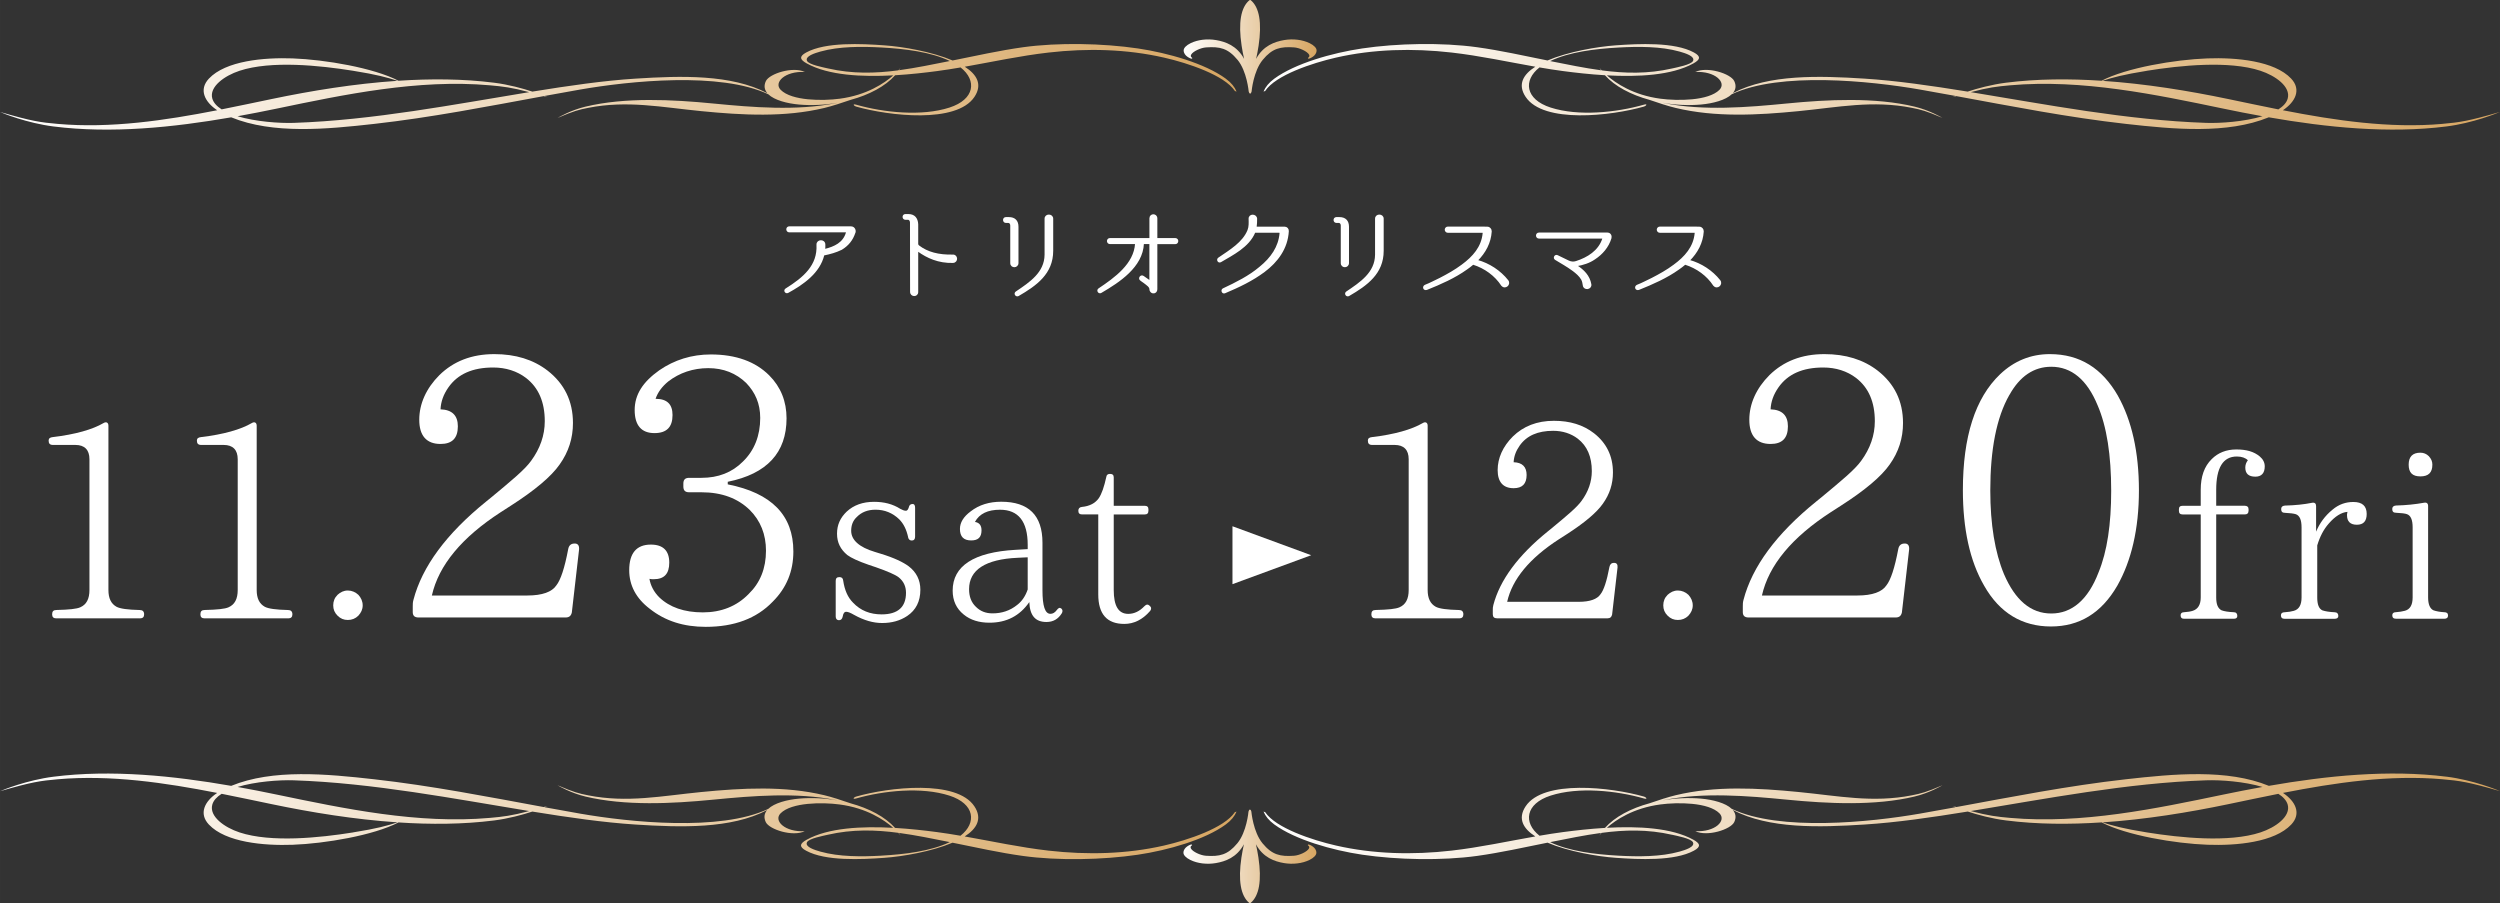 <?xml version="1.0" encoding="UTF-8"?><svg id="_レイヤー_2" xmlns="http://www.w3.org/2000/svg" width="261.61mm" height="94.51mm" xmlns:xlink="http://www.w3.org/1999/xlink" viewBox="0 0 741.56 267.9"><rect x="0" y="0" width="741.56" height="267.9" fill="#333333" stroke="none"/><defs><style>.cls-1{fill:url(#_名称未設定グラデーション_2-3);}.cls-2{fill:url(#_名称未設定グラデーション_2-4);}.cls-3,.cls-4{fill:#fff;}.cls-5{fill:url(#_名称未設定グラデーション_2);}.cls-6{fill:url(#_名称未設定グラデーション_2-6);}.cls-7{fill:url(#_名称未設定グラデーション_2-5);}.cls-4{stroke:#fff;stroke-linecap:round;stroke-linejoin:round;stroke-width:.53px;}.cls-8{fill:url(#_名称未設定グラデーション_2-2);}</style><linearGradient id="_名称未設定グラデーション_2" x1="0" y1="25.76" x2="366.8" y2="25.76" gradientUnits="userSpaceOnUse"><stop offset="0" stop-color="#fff"/><stop offset="1" stop-color="#d7a662"/></linearGradient><linearGradient id="_名称未設定グラデーション_2-2" x1="351.07" y1="13.88" x2="390.52" y2="13.88" xlink:href="#_名称未設定グラデーション_2"/><linearGradient id="_名称未設定グラデーション_2-3" x1="374.79" y1="25.76" x2="741.56" y2="25.76" xlink:href="#_名称未設定グラデーション_2"/><linearGradient id="_名称未設定グラデーション_2-4" y1="242.14" x2="366.77" y2="242.14" xlink:href="#_名称未設定グラデーション_2"/><linearGradient id="_名称未設定グラデーション_2-5" x1="351.04" y1="254.03" x2="390.49" y2="254.03" xlink:href="#_名称未設定グラデーション_2"/><linearGradient id="_名称未設定グラデーション_2-6" x1="374.76" y1="242.14" x2="741.56" y2="242.14" xlink:href="#_名称未設定グラデーション_2"/></defs><g id="_デザイン"><path class="cls-3" d="M41.46,183.42h-24.8c-.8,0-1.2-.4-1.2-1.2,0-.88.4-1.28,1.28-1.28,3.69-.08,6.02-.32,7.06-.8,1.85-.8,2.73-2.49,2.73-5.14v-38.77c0-2.81-1.45-4.25-4.17-4.25h-6.66c-.88,0-1.28-.4-1.28-1.28,0-.64.4-.96,1.2-1.04,6.74-.8,11.8-2.25,15.09-4.17.8-.48,1.45-.16,1.45.8v48.72c0,2.49.8,4.09,2.41,4.98,1.04.56,3.29.88,6.9.96.8,0,1.28.4,1.28,1.28,0,.8-.4,1.2-1.28,1.2Z"/><path class="cls-3" d="M85.44,183.42h-24.8c-.8,0-1.2-.4-1.2-1.2,0-.88.4-1.28,1.28-1.28,3.69-.08,6.02-.32,7.06-.8,1.85-.8,2.73-2.49,2.73-5.14v-38.77c0-2.81-1.45-4.25-4.17-4.25h-6.66c-.88,0-1.28-.4-1.28-1.28,0-.64.4-.96,1.2-1.04,6.74-.8,11.8-2.25,15.09-4.17.8-.48,1.45-.16,1.45.8v48.72c0,2.49.8,4.09,2.41,4.98,1.04.56,3.29.88,6.9.96.8,0,1.28.4,1.28,1.28,0,.8-.4,1.2-1.28,1.2Z"/><path class="cls-3" d="M106.3,176.44c.8.88,1.28,1.93,1.28,3.13s-.48,2.17-1.28,3.05c-.88.88-1.93,1.28-3.13,1.28s-2.17-.4-3.05-1.28-1.28-1.85-1.28-3.05.4-2.25,1.28-3.13c.88-.8,1.85-1.28,3.05-1.28s2.25.48,3.13,1.28Z"/><path class="cls-3" d="M170.48,161.22c.96,0,1.39.64,1.28,1.82l-2.14,18.62c-.21.96-.75,1.5-1.82,1.5h-43.66c-1.18,0-1.71-.54-1.71-1.6v-1.61c0-.75,0-1.28.21-2.03,2.57-9.84,9.74-19.58,21.51-29.11l1.71-1.39c5.67-4.71,9.74-8.03,11.66-10.7,2.68-3.64,4.07-7.6,4.07-11.77,0-5.67-1.82-9.95-5.56-12.84-2.67-2.03-5.99-3.1-9.74-3.1-6.1,0-10.49,1.93-13.27,5.88-1.5,2.14-2.25,4.28-2.35,6.53,3.42.11,5.14,1.82,5.14,5.03,0,3.53-1.71,5.24-5.14,5.24-4.17,0-6.31-2.46-6.31-7.17s2.03-9.31,5.99-13.27c4.17-4.07,9.52-6.21,16.27-6.21,6.31,0,11.56,1.61,15.84,4.92,4.92,3.85,7.49,8.99,7.49,15.52,0,4.49-1.28,8.56-3.96,12.31-2.46,3.53-7.28,7.6-14.45,12.2l-3,1.93c-11.56,7.49-18.41,15.73-20.44,24.72h28.36c4.39,0,7.28-1.07,8.56-3,1.28-1.61,2.46-5.14,3.53-10.81.21-1.07.86-1.6,1.82-1.6h.11Z"/><path class="cls-3" d="M215.85,143.67c13.05,2.57,19.48,9.2,19.48,19.9,0,5.89-2.03,10.81-6.1,14.88-4.82,5.03-11.45,7.49-19.9,7.49-6.53,0-11.98-1.71-16.59-5.35-4.07-3.1-6.1-6.96-6.1-11.45,0-5.03,2.14-7.6,6.42-7.6,3.64,0,5.46,1.82,5.46,5.35,0,3.32-1.5,4.92-4.6,4.92-.43,0-.86,0-1.28-.11.32,1.93,1.28,3.85,2.89,5.46,3.1,3,7.49,4.49,12.95,4.49s10.06-1.82,13.59-5.46c3.42-3.32,5.14-7.6,5.14-12.84,0-4.82-1.61-8.88-4.82-12.09-3.53-3.42-8.24-5.24-14.34-5.24h-3.64c-1.18,0-1.71-.54-1.71-1.71v-.86c0-1.18.54-1.71,1.71-1.71h3.64c5.03,0,9.1-1.6,12.31-4.82,3.42-3.32,5.14-7.7,5.14-12.95,0-4.28-1.5-7.6-4.17-10.38-3-2.89-6.74-4.39-11.24-4.39s-8.56,1.39-11.88,3.96c-1.82,1.5-3.1,3.21-3.75,5.14,3.42,0,5.03,1.61,5.03,4.82,0,3.53-1.71,5.35-5.35,5.35-3.85,0-5.88-2.25-5.88-6.85s2.46-8.35,7.28-11.77c4.49-3.1,9.63-4.71,15.3-4.71,7.49,0,13.27,2.14,17.33,6.21,3.42,3.42,5.14,7.71,5.14,12.73,0,10.17-5.78,16.48-17.44,18.83v.75Z"/><path class="cls-3" d="M269.37,159.33c-.49-2.23-1.32-3.96-2.64-5.29-1.95-1.88-4.31-2.85-7.02-2.85-2.29,0-4.17.7-5.63,2.23-1.11,1.04-1.6,2.43-1.6,4.03,0,2.71,2.36,4.87,7.02,6.26l1.81.56c3.89,1.18,6.61,2.5,8.21,3.69,2.29,1.74,3.48,4.1,3.48,6.96,0,3.48-1.32,6.05-3.9,7.79-2.09,1.39-4.52,2.09-7.44,2.09-2.64,0-5.36-.77-8.35-2.43-.97-.56-1.74-.9-2.3-.9s-.9.49-1.04,1.39c-.14.7-.49,1.11-1.11,1.11s-.97-.42-.97-1.11v-10.57c0-.76.35-1.11,1.11-1.11.7,0,1.04.35,1.11,1.04.42,2.78,1.32,4.94,2.92,6.54,2.23,2.36,5.08,3.48,8.48,3.48,4.8,0,7.23-2.16,7.23-6.4,0-1.88-.7-3.41-2.16-4.59-.97-.76-3.2-1.74-6.75-2.99l-2.09-.7c-3.2-1.11-5.29-2.09-6.4-2.92-2.02-1.67-3.06-3.69-3.06-6.33s.97-4.73,2.85-6.54c2.09-1.95,4.8-2.92,8.14-2.92,2.92,0,5.5.63,7.79,2.09.63.35,1.18.56,1.67.56.35,0,.63-.35.83-.97.14-.7.49-1.04,1.18-1.04.42,0,.7.35.7,1.11v8.62c0,.7-.35,1.11-.97,1.11s-.97-.35-1.11-.97Z"/><path class="cls-3" d="M314.99,181.86c-1.11,1.81-2.64,2.64-4.59,2.64-3.27,0-4.94-1.88-5.08-5.91-2.85,4.1-6.75,6.12-11.82,6.12-3.06,0-5.63-.77-7.65-2.43-2.16-1.74-3.27-4.1-3.27-7.09,0-7.3,6.26-11.41,18.71-12.1l3.55-.21v-1.25c0-6.96-2.78-10.43-8.21-10.43-3.62,0-6.12,1.18-7.44,3.62,1.32.21,1.95,1.04,1.95,2.5,0,2.02-.97,2.99-3.06,2.99-2.23,0-3.34-1.11-3.34-3.41,0-1.88,1.04-3.62,3.2-5.22,2.5-1.95,5.56-2.85,9.04-2.85,8.14,0,12.24,4.03,12.24,12.17v14.12c0,4.66.76,6.96,2.36,6.96.7,0,1.32-.35,1.88-1.11.49-.63.83-.83,1.32-.49.42.35.49.83.21,1.39ZM304.84,165.31l-2.92.14c-9.67.42-14.47,3.62-14.47,9.32,0,2.16.63,3.9,2.02,5.22,1.32,1.32,2.92,1.95,4.94,1.95,2.71,0,5.15-.77,7.3-2.5,1.46-1.11,2.5-2.71,3.13-4.59v-9.53Z"/><path class="cls-3" d="M341.14,181.24c-2.23,2.57-4.8,3.83-7.65,3.83-5.15,0-7.72-2.92-7.72-8.76v-23.72h-4.8c-.76,0-1.11-.35-1.11-1.11,0-.63.35-1.04,1.04-1.11,2.29-.21,3.96-1.11,5.01-2.57.9-1.32,1.6-3.41,2.23-6.26.07-.7.49-.97,1.11-.97.77,0,1.11.35,1.11,1.04v8.42h9.18c.76,0,1.11.35,1.11,1.04v.42c0,.76-.35,1.11-1.11,1.11h-9.18v22.4c0,4.73,1.39,7.09,4.31,7.09,1.74,0,3.34-.76,4.8-2.29.56-.56,1.04-.63,1.6-.07.49.42.49.97.07,1.53Z"/><path class="cls-3" d="M365.58,173.28v-17.18l23.35,8.59-23.35,8.59Z"/><path class="cls-3" d="M432.78,183.42h-24.8c-.8,0-1.2-.4-1.2-1.2,0-.88.4-1.28,1.28-1.28,3.69-.08,6.02-.32,7.06-.8,1.85-.8,2.73-2.49,2.73-5.14v-38.77c0-2.81-1.45-4.25-4.17-4.25h-6.66c-.88,0-1.28-.4-1.28-1.28,0-.64.4-.96,1.2-1.04,6.74-.8,11.8-2.25,15.09-4.17.8-.48,1.45-.16,1.45.8v48.72c0,2.49.8,4.09,2.41,4.98,1.04.56,3.29.88,6.9.96.8,0,1.28.4,1.28,1.28,0,.8-.4,1.2-1.28,1.2Z"/><path class="cls-3" d="M478.84,166.97c.72,0,1.04.48.96,1.36l-1.61,13.96c-.16.72-.56,1.12-1.36,1.12h-32.75c-.88,0-1.28-.4-1.28-1.2v-1.2c0-.56,0-.96.16-1.53,1.93-7.38,7.3-14.69,16.13-21.83l1.28-1.04c4.25-3.53,7.3-6.02,8.75-8.03,2.01-2.73,3.05-5.7,3.05-8.83,0-4.25-1.36-7.46-4.17-9.63-2.01-1.53-4.5-2.33-7.3-2.33-4.58,0-7.87,1.45-9.95,4.42-1.12,1.6-1.69,3.21-1.77,4.9,2.57.08,3.85,1.36,3.85,3.77,0,2.65-1.28,3.93-3.85,3.93-3.13,0-4.74-1.85-4.74-5.38s1.53-6.98,4.5-9.95c3.13-3.05,7.14-4.66,12.2-4.66,4.74,0,8.67,1.2,11.88,3.69,3.69,2.89,5.62,6.74,5.62,11.64,0,3.37-.96,6.42-2.97,9.23-1.85,2.65-5.46,5.7-10.83,9.15l-2.25,1.44c-8.67,5.62-13.81,11.8-15.33,18.54h21.27c3.29,0,5.46-.8,6.42-2.25.96-1.2,1.85-3.85,2.65-8.11.16-.8.64-1.2,1.36-1.2h.08Z"/><path class="cls-3" d="M500.83,176.44c.8.88,1.28,1.93,1.28,3.13s-.48,2.17-1.28,3.05c-.88.88-1.93,1.28-3.13,1.28s-2.17-.4-3.05-1.28-1.28-1.85-1.28-3.05.4-2.25,1.28-3.13c.88-.8,1.85-1.28,3.05-1.28s2.25.48,3.13,1.28Z"/><path class="cls-3" d="M565.01,161.22c.96,0,1.39.64,1.28,1.82l-2.14,18.62c-.21.96-.75,1.5-1.82,1.5h-43.66c-1.18,0-1.71-.54-1.71-1.6v-1.61c0-.75,0-1.28.21-2.03,2.57-9.84,9.74-19.58,21.51-29.11l1.71-1.39c5.67-4.71,9.74-8.03,11.66-10.7,2.68-3.64,4.07-7.6,4.07-11.77,0-5.67-1.82-9.95-5.56-12.84-2.67-2.03-5.99-3.1-9.74-3.1-6.1,0-10.49,1.93-13.27,5.88-1.5,2.14-2.25,4.28-2.35,6.53,3.42.11,5.14,1.82,5.14,5.03,0,3.53-1.71,5.24-5.14,5.24-4.17,0-6.31-2.46-6.31-7.17s2.03-9.31,5.99-13.27c4.17-4.07,9.52-6.21,16.27-6.21,6.31,0,11.56,1.61,15.84,4.92,4.92,3.85,7.49,8.99,7.49,15.52,0,4.49-1.28,8.56-3.96,12.31-2.46,3.53-7.28,7.6-14.45,12.2l-3,1.93c-11.56,7.49-18.41,15.73-20.44,24.72h28.36c4.39,0,7.28-1.07,8.56-3,1.28-1.61,2.46-5.14,3.53-10.81.21-1.07.86-1.6,1.82-1.6h.11Z"/><path class="cls-3" d="M628.25,117.45c4.07,7.28,6.21,16.59,6.21,28.04s-2.25,20.87-6.42,28.25c-4.71,8.13-11.24,12.09-19.69,12.09s-15.2-3.96-19.8-12.09c-4.28-7.38-6.31-16.91-6.31-28.36,0-15.84,3.64-27.29,11.02-34.35,4.17-3.96,9.1-5.99,14.77-5.99,8.88,0,15.52,4.17,20.23,12.41ZM596.04,117.13c-3.85,6.74-5.67,16.26-5.67,28.36,0,10.06,1.39,18.41,4.07,24.83,3.32,7.7,7.92,11.66,14.02,11.66s10.92-4.07,14.02-12.2c2.57-6.21,3.75-14.34,3.75-24.18,0-10.49-1.28-19.05-4.07-25.47-3.1-7.49-7.71-11.34-13.7-11.34-5.14,0-9.31,2.78-12.41,8.35Z"/><path class="cls-3" d="M652.79,150.01v-4.73c0-3.89,1.04-6.95,3.27-9.11,1.88-1.88,4.31-2.85,7.3-2.85s5.22.63,6.96,2.09c.97.83,1.46,1.81,1.46,2.92,0,2.02-.97,3.06-2.78,3.06-2.02,0-2.99-.9-2.99-2.71,0-.83.28-1.53.76-2.16-.7-.7-1.81-1.11-3.27-1.11-4.1,0-6.12,3.34-6.12,9.88v4.73h8.49c.7,0,1.11.35,1.11,1.04v.42c0,.76-.42,1.11-1.11,1.11h-8.49v24.62c0,2.02.49,3.27,1.6,3.83.77.28,1.95.49,3.62.56.7,0,1.04.42,1.04,1.11,0,.56-.35.83-1.04.83h-14.74c-.7,0-1.04-.35-1.04-1.04,0-.56.35-.9,1.04-.9,1.04-.07,1.95-.21,2.57-.42,1.53-.49,2.36-1.81,2.36-3.96v-24.62h-5.36c-.76,0-1.11-.35-1.11-1.11v-.42c0-.7.35-1.04,1.11-1.04h5.36Z"/><path class="cls-3" d="M687,157.73c1.04-2.5,2.64-4.73,4.87-6.54,1.88-1.6,3.96-2.29,6.19-2.29,2.64,0,3.96,1.18,3.96,3.55,0,2.16-.97,3.2-2.92,3.2s-2.92-.97-2.92-2.85c0-.14,0-.42.14-.97-1.81.14-3.69,1.32-5.56,3.48-1.53,1.74-2.64,3.89-3.41,6.47v15.44c0,2.09.49,3.34,1.53,3.83.83.28,2.09.49,3.62.56.7,0,1.11.42,1.11,1.11,0,.56-.42.83-1.11.83h-14.81c-.77,0-1.11-.35-1.11-1.04,0-.56.35-.9,1.11-.9,1.11-.07,2.02-.21,2.71-.42,1.53-.42,2.3-1.74,2.3-3.96v-20.79c0-2.23-.56-3.48-1.67-3.9-.63-.21-1.74-.35-3.27-.42-.76,0-1.11-.35-1.11-1.11,0-.63.35-.97,1.11-1.04,2.99-.07,5.7-.35,8.07-.83.77-.14,1.18.21,1.18.97v7.65Z"/><path class="cls-3" d="M725.05,183.53h-14.33c-.77,0-1.11-.35-1.11-1.04,0-.56.35-.9,1.11-.9.97-.07,1.88-.21,2.64-.42,1.53-.42,2.29-1.74,2.29-3.96v-20.79c0-2.23-.56-3.48-1.67-3.9-.56-.21-1.67-.35-3.27-.42-.77,0-1.11-.35-1.11-1.11,0-.63.35-.97,1.11-1.04,2.92-.07,5.7-.35,8.35-.83.76-.14,1.18.21,1.18.97v27.12c0,2.09.56,3.34,1.6,3.83.83.28,1.88.49,3.2.56.76,0,1.11.35,1.11.97s-.35.97-1.11.97ZM720.46,135.33c.7.77,1.04,1.53,1.04,2.5,0,2.37-1.18,3.48-3.55,3.48s-3.48-1.11-3.48-3.48,1.18-3.55,3.48-3.55c.97,0,1.81.35,2.5,1.04Z"/><path class="cls-4" d="M253.47,68.98c-.71,2.16-1.97,3.7-3.88,4.87-1.7.83-3.39,1.29-5.21,1.66-.09.03-.15.06-.15.15-1.23,5.12-6.01,8.51-10.57,11-.59.28-1.05-.52-.49-.86,5.27-3.3,9.62-6.93,9.28-13.22-.06-1.33,2.03-1.45,2.1-.09.03.52,0,1.05-.06,1.54,0,.06.06.12.12.09,2.96-.71,5.7-1.97,6.57-5.09.06-.18-.09-.37-.28-.37h-16.77c-.83,0-.86-1.26,0-1.26h18.22c.12,0,.19,0,.28.03.71.09,1.08.92.86,1.54Z"/><path class="cls-4" d="M282.7,77.73c-4.29.12-7.64-1.42-10.29-3.33-.12-.09-.31,0-.31.18v12.05c0,1.26-1.88,1.23-1.88-.06l-.03-20.62c-.03-.55-.37-1.02-.83-1.02h-.8c-.74,0-.77-1.17,0-1.17h.89c1.7,0,2.56,1.05,2.65,2.74v5.86c0,.25.12.46.31.62,2.62,2.03,5.98,2.9,10.23,2.8,1.26-.06,1.36,1.88.06,1.94Z"/><path class="cls-4" d="M301.84,77.98c.03,1.33-1.91,1.36-1.91.06v-11.16c0-.59-.37-1.02-.86-1.02h-.71c-.74,0-.77-1.2,0-1.2h.89c1.7,0,2.59.92,2.59,2.62v10.7ZM312.14,74.4c0,6.66-4.78,10.08-10.14,13.19-.59.28-1.08-.52-.55-.89,4.16-2.8,8.6-5.73,8.66-11.13v-10.7c0-1.29,2.03-1.26,2.03,0v9.52Z"/><path class="cls-4" d="M348.64,70.89c.83,0,.77,1.26,0,1.26h-5.49c-.06,0-.12.06-.12.12v13.53c0,1.11-1.36,1.33-1.76.34-.03-.12-.06-.22-.06-.31,0-.83-.77-1.29-1.85-2.13-.31-.22-.65-.43-.99-.71-.59-.43.12-1.36.71-.92l1.63,1.14c.22.15.49.03.49-.25v-10.7c0-.06-.06-.12-.12-.12h-1.91c-.06,0-.12.06-.12.12-.31,6.81-7.06,11.22-12.48,14.39-.59.37-1.14-.52-.56-.89,4.75-3.17,10.6-7.37,10.94-13.5,0-.06-.06-.12-.12-.12h-7.58c-.83,0-.86-1.26,0-1.26h11.84c.06,0,.12-.06.12-.15v-5.95c0-1.29,1.82-1.26,1.82,0v5.95c0,.09.06.15.12.15h5.49Z"/><path class="cls-4" d="M381.07,67.5c.55,0,.99.46.96,1.02v.06c-.28,5.08-3.24,9-7.06,11.87-3.58,2.68-7.58,4.56-11.68,6.29-.62.28-.99-.68-.43-.96,3.88-1.82,7.71-3.73,10.88-6.41,3.42-2.77,5.73-6.07,6.07-10.2,0-.22-.15-.4-.37-.4h-7.18c-.09,0-.15.06-.18.12-1.76,4.25-6.54,6.57-10.02,8.63-.59.37-1.05-.49-.55-.86,3.42-2.34,7.3-4.62,8.78-8.32.43-1.08.37-2.28.34-3.42-.06-1.33,1.91-1.26,2-.06,0,.83-.03,1.7-.15,2.53,0,.06.06.12.12.12h8.48Z"/><path class="cls-4" d="M399.88,77.98c.03,1.33-1.91,1.36-1.91.06v-11.16c0-.59-.37-1.02-.86-1.02h-.71c-.74,0-.77-1.2,0-1.2h.89c1.7,0,2.59.92,2.59,2.62v10.7ZM410.17,74.4c0,6.66-4.78,10.08-10.14,13.19-.59.28-1.08-.52-.55-.89,4.16-2.8,8.6-5.73,8.66-11.13v-10.7c0-1.29,2.03-1.26,2.03,0v9.52Z"/><path class="cls-4" d="M445.54,84.6c-1.94-2.99-5.06-5.24-8.48-6.32-.06-.03-.15-.03-.22.03-.59.49-1.2.99-1.85,1.42-3.58,2.56-7.74,4.38-11.8,6.01-.86.28-1.08-.74-.4-1.02,1.51-.58,2.93-1.36,4.35-2.03,2.28-1.17,4.53-2.43,6.6-3.98,3.27-2.4,5.95-5.36,6.32-9.56.03-.22-.12-.37-.34-.37h-10.29c-.34,0-.62-.31-.62-.65s.28-.65.62-.65h10.63l1.17.03c.55,0,1.02.55.99,1.11v.06c-.22,3.3-1.73,6.13-4.1,8.51-.06.03-.03.12.03.15,3.54.99,6.75,3.08,9.03,5.95.8,1.08-.77,2.37-1.63,1.29Z"/><path class="cls-4" d="M476.79,69.25c.8,0,1.11.74.96,1.33-.77,2.62-2.62,4.72-4.78,6.13-1.6,1.11-3.45,1.67-5.33,2-.06.03-.09.12-.03.18,2.06,1.33,3.73,2.99,4.16,5.46.21,1.29-1.79,1.6-2,.34-.12-.68-.18-1.26-.52-1.88-.62-1.08-1.6-1.88-2.56-2.62-1.67-1.23-3.48-2.25-5.27-3.33-.55-.34-.09-1.23.52-.92l3.24,1.57c.74.37,1.6.46,2.4.18,3.42-1.11,6.75-3.14,7.95-6.81.03-.19-.09-.37-.28-.37h-18.74c-.83,0-.86-1.26,0-1.26h20.28Z"/><path class="cls-4" d="M508.43,84.6c-1.94-2.99-5.06-5.24-8.48-6.32-.06-.03-.15-.03-.22.03-.59.49-1.2.99-1.85,1.42-3.58,2.56-7.74,4.38-11.8,6.01-.86.28-1.08-.74-.4-1.02,1.51-.58,2.93-1.36,4.35-2.03,2.28-1.17,4.53-2.43,6.6-3.98,3.27-2.4,5.95-5.36,6.32-9.56.03-.22-.12-.37-.34-.37h-10.29c-.34,0-.62-.31-.62-.65s.28-.65.62-.65h10.63l1.17.03c.55,0,1.02.55.99,1.11v.06c-.22,3.3-1.73,6.13-4.1,8.51-.06.03-.03.12.03.15,3.54.99,6.75,3.08,9.03,5.95.8,1.08-.77,2.37-1.63,1.29Z"/><path class="cls-5" d="M363.62,23.35c-6.19-4.54-17.21-7.66-26.1-8.98-10.43-1.54-23.66-1.8-34.06-.36-6.91.96-13.88,2.52-20.9,3.93-6.21-2.64-14.8-4.11-20.23-4.49-6.84-.49-17.41-1.02-23.18,2.11-2.22,1.2-1.86,2.15.16,3.26,6.43,3.56,16.41,4.04,25.66,3.53-2.68,2.36-7.85,5.86-15.9,6.93-5.1.68-14.24.65-17.5-2.63-2.18-2.19,1.28-5.62,7.16-5.3-3.54-1.72-10.51.5-11.55,2.69-.68,1.43-.41,2.62.43,3.6-10.75-5.64-25.57-5.18-39.08-4.32-9.46.6-19.79,2.09-30.62,3.85-2.96-.97-7.06-2.1-11.37-2.64-9.25-1.17-18.81-1.21-28.34-.58-7.35-3.83-21.79-6.28-31.4-6.63-8.56-.31-19.86.71-24.84,6-3.04,3.23-1.31,6.87,2.46,9.38-15.45,3.03-31.66,5.43-47.3,4.05-5.12-.45-7.72-.8-17.1-3.54.68.33,7.93,3.3,15.84,4.3,17.13,2.17,35.59.28,52.72-2.71,12.36,5.06,28.28,3.54,42.41,1.95,17.07-1.92,33.64-5.18,50.28-8.24.37.11.73.21,1.12.32-.11-.05-.42-.19-.88-.37,3.56-.65,7.11-1.3,10.68-1.92,14.53-2.52,41.47-5.32,55.71,1.43,1.82,1.75,5.59,2.73,9.13,3.04,3.75.33,7.65.13,11.39-.52-.19.04-.36.08-.57.12-11.63,2.3-24.49,1.24-36.3.09,0,0,0,0,0,0-12.16-1.19-26.1-1.9-37.9.93-4.29,1.03-7.92,3.12-8.26,3.35,4.86-2.09,6.27-2.44,9.07-2.99,11.63-2.3,21.82-.17,33.63.98,0,0,0,0,0,0,12.15,1.19,24.64,1.88,36.43-.95,2.16-.52,5.24-1.51,7.79-2.4,5.49-1.49,10.28-4.01,13.2-7.3,4.51-.27,8.83-.76,12.44-1.24,2.35-.31,4.67-.68,6.98-1.08,4.89,3.84,4.23,9.47-3.29,11.9-8.25,2.67-19.52,1.48-27.69-.85-1.21-.34-.71.36.06.58,9.62,2.74,29.74,5.1,35.04-2.91,2.42-3.66.73-6.62-2.88-8.93,8.27-1.46,16.4-3.24,24.87-4.21,11.51-1.32,23.15-1.03,34.23,1.5,7.13,1.62,17.91,5.22,21.03,9.9-.12-.03-.23-.05.01.02.17.05.32.1.48.15-.55-1.33-1.57-2.62-3.18-3.8ZM62.97,29.23c-.97-3.5,3.62-6.77,8.09-8.24,9.36-3.08,23.75-1.59,33.67,0,6.98,1.12,10.28,2.02,13.18,2.98-12.8.86-25.52,2.94-37.27,5.39,0,0,0,0,0,0-4.85,1.01-9.83,2.07-14.9,3.08-1.4-.89-2.41-1.95-2.77-3.22ZM87.13,36.45c-4.26.14-11.27-.35-16.67-1.97,3.97-.72,7.86-1.48,11.64-2.27,0,0,0,0,0,0,19.99-4.16,41.94-8.79,63.17-6.91,3.97.35,6.44.64,11.71,2.03-22.15,3.62-46.39,8.34-69.85,9.12ZM266.66,20.84c.17-.25.35-.5.5-.76,0,0-.23.3-.67.78-6.83.91-13.62,1.1-20.89-.56-1.44-.33-5.66-1.12-6.21-2.23-.7-1.4,2.32-2.31,3.97-2.78,5.55-1.56,12.27-1.53,18.18-1.2,6.85.38,14.54,1.3,20.21,4.01-5.18,1.03-10.14,2.06-15.09,2.73Z"/><path class="cls-8" d="M383.86,14.06c1.63.11,3.91,1.2,4.43,2.13.21.38.13.7-.26.94-.09.06-.1.15-.02.21.08.06.21.09.33.05.09-.03,2.19-.74,2.19-2.44,0-.71-.77-1.51-2.06-2.14-2.1-1.03-4.92-1.38-7.56-.92-2.81.48-6.2,1.65-8.32,5.58.27-1.21.53-2.54.74-3.92,1.01-6.82.23-11.36-2.32-13.49-.09-.08-.3-.08-.4,0-2.56,2.13-3.34,6.67-2.32,13.49.2,1.38.47,2.7.74,3.92-2.12-3.93-5.51-5.1-8.32-5.58-2.63-.45-5.45-.11-7.55.92-1.29.63-2.06,1.43-2.06,2.14,0,1.7,2.1,2.41,2.19,2.44.11.04.25.02.33-.05.07-.07.06-.16-.03-.21-.39-.25-.47-.56-.26-.94.52-.93,2.8-2.02,4.43-2.13,4.05-.27,6.45.22,9.32,3.69,2.78,3.35,3.3,9.34,3.32,9.43l.18.45s.09.05.15.08c.03.01.03.04.06.05.01,0,.02,0,.03,0s.02,0,.03,0c.04,0,.03-.03.06-.05.06-.02.14-.03.15-.08l.19-.48c0-.06.53-6.05,3.31-9.4,2.87-3.47,5.28-3.96,9.32-3.69ZM370.79,23.42c0-.05-.01-.1-.02-.15.01,0,.01.01.02.01s.01-.01.02-.01c0,.05-.01.1-.02.15Z"/><path class="cls-1" d="M724.46,36.75c-15.64,1.38-31.85-1.02-47.3-4.05,3.77-2.51,5.5-6.15,2.46-9.38-4.98-5.29-16.29-6.31-24.84-6-9.62.35-24.06,2.79-31.41,6.63-9.53-.63-19.1-.59-28.34.58-4.31.55-8.41,1.67-11.37,2.64-10.83-1.76-21.16-3.24-30.62-3.85-13.48-.86-28.28-1.32-39.02,4.29.82-.97,1.07-2.16.4-3.57-1.04-2.19-8.01-4.42-11.55-2.69,5.88-.32,9.34,3.11,7.16,5.3-3.27,3.28-12.4,3.31-17.5,2.63-8.05-1.07-13.22-4.57-15.9-6.93,9.25.51,19.23.03,25.66-3.53,2.01-1.11,2.38-2.06.16-3.26-5.77-3.13-16.35-2.6-23.19-2.11-5.43.39-14.02,1.85-20.23,4.49-7.02-1.41-13.99-2.98-20.9-3.93-10.4-1.44-23.63-1.18-34.06.36-8.9,1.32-19.91,4.44-26.1,8.98-1.61,1.18-2.63,2.48-3.18,3.8.16-.05.31-.11.48-.15.24-.07.13-.05.01-.02,3.12-4.68,13.9-8.27,21.03-9.9,11.08-2.53,22.71-2.81,34.23-1.5,8.47.97,16.6,2.75,24.87,4.21-3.61,2.31-5.31,5.27-2.88,8.93,5.3,8.01,25.42,5.66,35.04,2.91.77-.22,1.27-.92.06-.58-8.17,2.33-19.44,3.52-27.69.85-7.53-2.43-8.18-8.07-3.29-11.9,2.31.4,4.63.77,6.98,1.08,3.61.48,7.93.97,12.44,1.24,2.92,3.29,7.71,5.8,13.2,7.3,2.56.89,5.63,1.89,7.79,2.4,11.8,2.83,24.28,2.14,36.43.95,0,0,0,0,0,0,11.8-1.16,21.99-3.29,33.62-.98,2.81.56,4.21.9,9.07,2.99-.33-.22-3.97-2.32-8.26-3.35-11.8-2.83-25.74-2.12-37.9-.93,0,0,0,0,0,0-11.8,1.15-24.66,2.21-36.3-.09-.21-.04-.39-.08-.57-.12,3.73.65,7.64.85,11.39.52,3.55-.31,7.33-1.31,9.15-3.06,14.25-6.73,41.15-3.93,55.67-1.41,3.57.62,7.13,1.27,10.68,1.92-.45.18-.76.31-.88.37.39-.11.75-.22,1.12-.32,16.64,3.06,33.21,6.32,50.28,8.24,14.14,1.59,30.05,3.11,42.41-1.95,17.13,2.99,35.59,4.88,52.72,2.71,7.92-1,15.16-3.98,15.84-4.3-9.38,2.74-11.98,3.09-17.1,3.54ZM459.83,18.11c5.67-2.71,13.36-3.63,20.21-4.01,5.92-.33,12.63-.37,18.18,1.2,1.65.47,4.66,1.38,3.97,2.78-.55,1.11-4.77,1.9-6.21,2.23-7.27,1.66-14.06,1.47-20.89.56-.44-.48-.67-.78-.67-.78.15.26.33.51.5.76-4.95-.67-9.92-1.7-15.09-2.73ZM636.83,20.99c9.92-1.59,24.31-3.08,33.67,0,4.47,1.47,9.06,4.74,8.09,8.24-.35,1.27-1.36,2.32-2.77,3.22-5.07-1.01-10.05-2.07-14.9-3.08,0,0,0,0,0,0-11.75-2.45-24.47-4.53-37.27-5.39,2.9-.97,6.19-1.86,13.18-2.98ZM654.43,36.45c-23.46-.78-47.7-5.5-69.85-9.12,5.27-1.39,7.74-1.68,11.71-2.03,21.24-1.88,43.18,2.75,63.17,6.91,0,0,0,0,0,0,3.78.79,7.67,1.56,11.64,2.27-5.41,1.62-12.42,2.11-16.67,1.97Z"/><path class="cls-2" d="M366.77,240.75c-.16.05-.31.11-.48.15-.24.07-.13.05-.01.02-3.12,4.68-13.91,8.27-21.03,9.9-11.08,2.53-22.71,2.81-34.23,1.5-8.47-.97-16.6-2.75-24.87-4.21,3.61-2.31,5.31-5.27,2.88-8.93-5.3-8.01-25.42-5.66-35.04-2.91-.77.22-1.27.92-.06.58,8.17-2.33,19.44-3.52,27.69-.85,7.53,2.43,8.18,8.07,3.29,11.9-2.31-.4-4.63-.77-6.98-1.08-3.61-.48-7.93-.97-12.44-1.24-2.92-3.29-7.71-5.8-13.2-7.3-2.56-.89-5.63-1.89-7.79-2.4-11.8-2.83-24.28-2.14-36.43-.95,0,0,0,0,0,0-11.8,1.15-21.99,3.29-33.63.98-2.81-.56-4.21-.9-9.07-2.99.33.22,3.97,2.32,8.26,3.35,11.8,2.83,25.74,2.12,37.9.93,0,0,0,0,0,0,11.8-1.15,24.66-2.21,36.3.09.21.04.39.08.57.12-3.73-.65-7.64-.85-11.39-.52-3.55.31-7.33,1.31-9.15,3.06-14.25,6.73-41.15,3.93-55.67,1.41-3.57-.62-7.13-1.27-10.68-1.92.45-.18.76-.31.88-.37-.39.11-.75.22-1.12.32-16.64-3.06-33.21-6.32-50.28-8.24-14.14-1.59-30.05-3.11-42.41,1.95-17.13-2.99-35.59-4.88-52.72-2.71-7.92,1-15.16,3.98-15.84,4.3,9.38-2.74,11.98-3.09,17.1-3.54,15.64-1.38,31.86,1.02,47.3,4.05-3.77,2.51-5.5,6.15-2.46,9.38,4.98,5.29,16.29,6.31,24.84,6,9.62-.35,24.06-2.79,31.4-6.63,9.53.63,19.1.59,28.34-.58,4.31-.55,8.41-1.67,11.37-2.64,10.83,1.76,21.16,3.24,30.62,3.85,13.48.86,28.28,1.32,39.02-4.29-.82.97-1.07,2.16-.4,3.57,1.04,2.19,8.01,4.42,11.55,2.69-5.88.32-9.34-3.11-7.16-5.3,3.27-3.28,12.4-3.31,17.5-2.63,8.05,1.07,13.22,4.57,15.9,6.93-9.25-.51-19.23-.03-25.66,3.53-2.01,1.11-2.38,2.06-.16,3.26,5.77,3.13,16.35,2.6,23.19,2.11,5.43-.39,14.02-1.85,20.23-4.49,7.02,1.41,13.99,2.98,20.9,3.93,10.4,1.44,23.63,1.18,34.06-.36,8.9-1.32,19.91-4.44,26.1-8.98,1.61-1.18,2.63-2.48,3.18-3.8ZM104.73,246.92c-9.92,1.59-24.31,3.08-33.67,0-4.47-1.47-9.06-4.74-8.09-8.24.35-1.27,1.36-2.32,2.77-3.22,5.07,1.01,10.05,2.07,14.9,3.08,0,0,0,0,0,0,11.75,2.45,24.47,4.53,37.27,5.39-2.9.97-6.19,1.86-13.18,2.98ZM145.27,242.61c-21.24,1.88-43.18-2.75-63.17-6.91,0,0,0,0,0,0-3.78-.79-7.67-1.56-11.64-2.27,5.41-1.62,12.42-2.11,16.67-1.97,23.46.78,47.7,5.5,69.85,9.12-5.27,1.39-7.74,1.68-11.71,2.03ZM261.52,253.81c-5.92.33-12.63.37-18.18-1.2-1.65-.47-4.66-1.38-3.97-2.78.55-1.11,4.77-1.9,6.21-2.23,7.27-1.66,14.06-1.47,20.89-.56.44.48.67.78.67.78-.15-.26-.33-.51-.5-.76,4.95.67,9.92,1.7,15.09,2.73-5.67,2.71-13.36,3.63-20.21,4.01Z"/><path class="cls-7" d="M388.3,250.51c-.11-.04-.25-.02-.33.05-.07.07-.06.16.02.21.39.25.47.56.26.94-.52.93-2.8,2.02-4.43,2.13-4.05.27-6.45-.22-9.32-3.69-2.78-3.35-3.3-9.34-3.32-9.43l-.18-.45s-.09-.05-.15-.08c-.03-.01-.03-.04-.06-.05-.01,0-.02,0-.03,0s-.02,0-.03,0c-.04,0-.03.03-.06.05-.06.02-.14.03-.15.08l-.19.48c0,.06-.53,6.05-3.31,9.4-2.87,3.47-5.28,3.96-9.32,3.69-1.63-.11-3.91-1.2-4.43-2.13-.21-.38-.13-.7.26-.94.09-.06.1-.15.03-.21-.08-.06-.21-.09-.33-.05-.09.03-2.19.74-2.19,2.44,0,.71.77,1.51,2.06,2.14,2.1,1.03,4.92,1.38,7.56.92,2.81-.48,6.2-1.65,8.32-5.58-.27,1.21-.53,2.54-.74,3.92-1.01,6.82-.23,11.36,2.32,13.49.09.08.3.08.4,0,2.56-2.13,3.34-6.67,2.32-13.49-.2-1.38-.47-2.7-.74-3.92,2.12,3.93,5.51,5.1,8.32,5.58,2.63.45,5.45.11,7.55-.92,1.29-.63,2.06-1.43,2.06-2.14,0-1.7-2.1-2.41-2.19-2.44ZM370.77,244.62s-.01.01-.02.01c0-.05.01-.1.02-.15,0,.05.01.1.02.15-.01,0-.01-.01-.02-.01Z"/><path class="cls-6" d="M725.72,230.39c-17.13-2.17-35.6-.28-52.72,2.71-12.36-5.06-28.28-3.54-42.41-1.95-17.07,1.92-33.64,5.18-50.28,8.24-.37-.11-.73-.21-1.12-.32.11.05.43.19.88.37-3.56.65-7.11,1.3-10.68,1.92-14.53,2.52-41.47,5.32-55.71-1.43-1.82-1.75-5.59-2.73-9.13-3.04-3.75-.33-7.65-.13-11.39.52.19-.04.36-.08.57-.12,11.63-2.3,24.49-1.24,36.3-.09,0,0,0,0,0,0,12.16,1.19,26.1,1.9,37.9-.93,4.29-1.03,7.92-3.12,8.26-3.35-4.86,2.09-6.27,2.44-9.07,2.99-11.63,2.3-21.82.17-33.62-.98,0,0,0,0,0,0-12.16-1.19-24.64-1.88-36.43.95-2.16.52-5.24,1.51-7.79,2.4-5.49,1.49-10.28,4.01-13.2,7.3-4.51.27-8.83.76-12.44,1.24-2.35.31-4.67.68-6.98,1.08-4.89-3.84-4.23-9.47,3.29-11.9,8.25-2.67,19.53-1.48,27.69.85,1.21.34.71-.36-.06-.58-9.62-2.74-29.74-5.1-35.04,2.91-2.42,3.66-.73,6.62,2.88,8.93-8.27,1.45-16.4,3.24-24.87,4.21-11.51,1.32-23.15,1.03-34.23-1.5-7.13-1.62-17.91-5.22-21.03-9.9.12.03.23.05-.01-.02-.17-.05-.32-.1-.48-.15.55,1.33,1.57,2.62,3.18,3.8,6.19,4.54,17.21,7.66,26.1,8.98,10.43,1.54,23.66,1.8,34.06.36,6.91-.96,13.88-2.52,20.9-3.93,6.21,2.64,14.8,4.11,20.23,4.49,6.84.49,17.41,1.02,23.18-2.11,2.22-1.2,1.86-2.15-.16-3.26-6.43-3.56-16.41-4.04-25.66-3.53,2.68-2.36,7.85-5.86,15.9-6.93,5.1-.68,14.24-.65,17.5,2.63,2.18,2.19-1.28,5.62-7.16,5.3,3.54,1.72,10.51-.5,11.55-2.69.68-1.43.41-2.62-.43-3.6,10.75,5.64,25.57,5.18,39.08,4.32,9.46-.6,19.79-2.09,30.62-3.85,2.96.97,7.06,2.1,11.37,2.64,9.25,1.17,18.81,1.21,28.34.58,7.35,3.83,21.79,6.28,31.41,6.63,8.56.31,19.86-.71,24.84-6,3.04-3.23,1.31-6.87-2.46-9.38,15.45-3.03,31.66-5.43,47.3-4.05,5.12.45,7.72.8,17.1,3.54-.68-.33-7.93-3.3-15.84-4.3ZM495.95,247.6c1.44.33,5.66,1.12,6.21,2.23.7,1.4-2.32,2.31-3.97,2.78-5.55,1.56-12.27,1.53-18.18,1.2-6.85-.38-14.54-1.3-20.21-4.01,5.18-1.03,10.14-2.06,15.09-2.73-.17.25-.35.5-.5.76,0,0,.23-.3.67-.78,6.83-.91,13.62-1.1,20.89.56ZM596.29,242.61c-3.97-.35-6.44-.64-11.71-2.03,22.15-3.62,46.39-8.34,69.85-9.12,4.26-.14,11.27.35,16.67,1.97-3.97.72-7.86,1.48-11.64,2.27,0,0,0,0,0,0-19.99,4.16-41.94,8.79-63.17,6.91ZM678.59,238.68c.97,3.5-3.62,6.77-8.09,8.24-9.36,3.08-23.75,1.59-33.67,0-6.98-1.12-10.28-2.02-13.18-2.98,12.8-.86,25.52-2.94,37.27-5.39,0,0,0,0,0,0,4.85-1.01,9.83-2.07,14.9-3.08,1.4.89,2.41,1.95,2.77,3.22Z"/></g></svg>